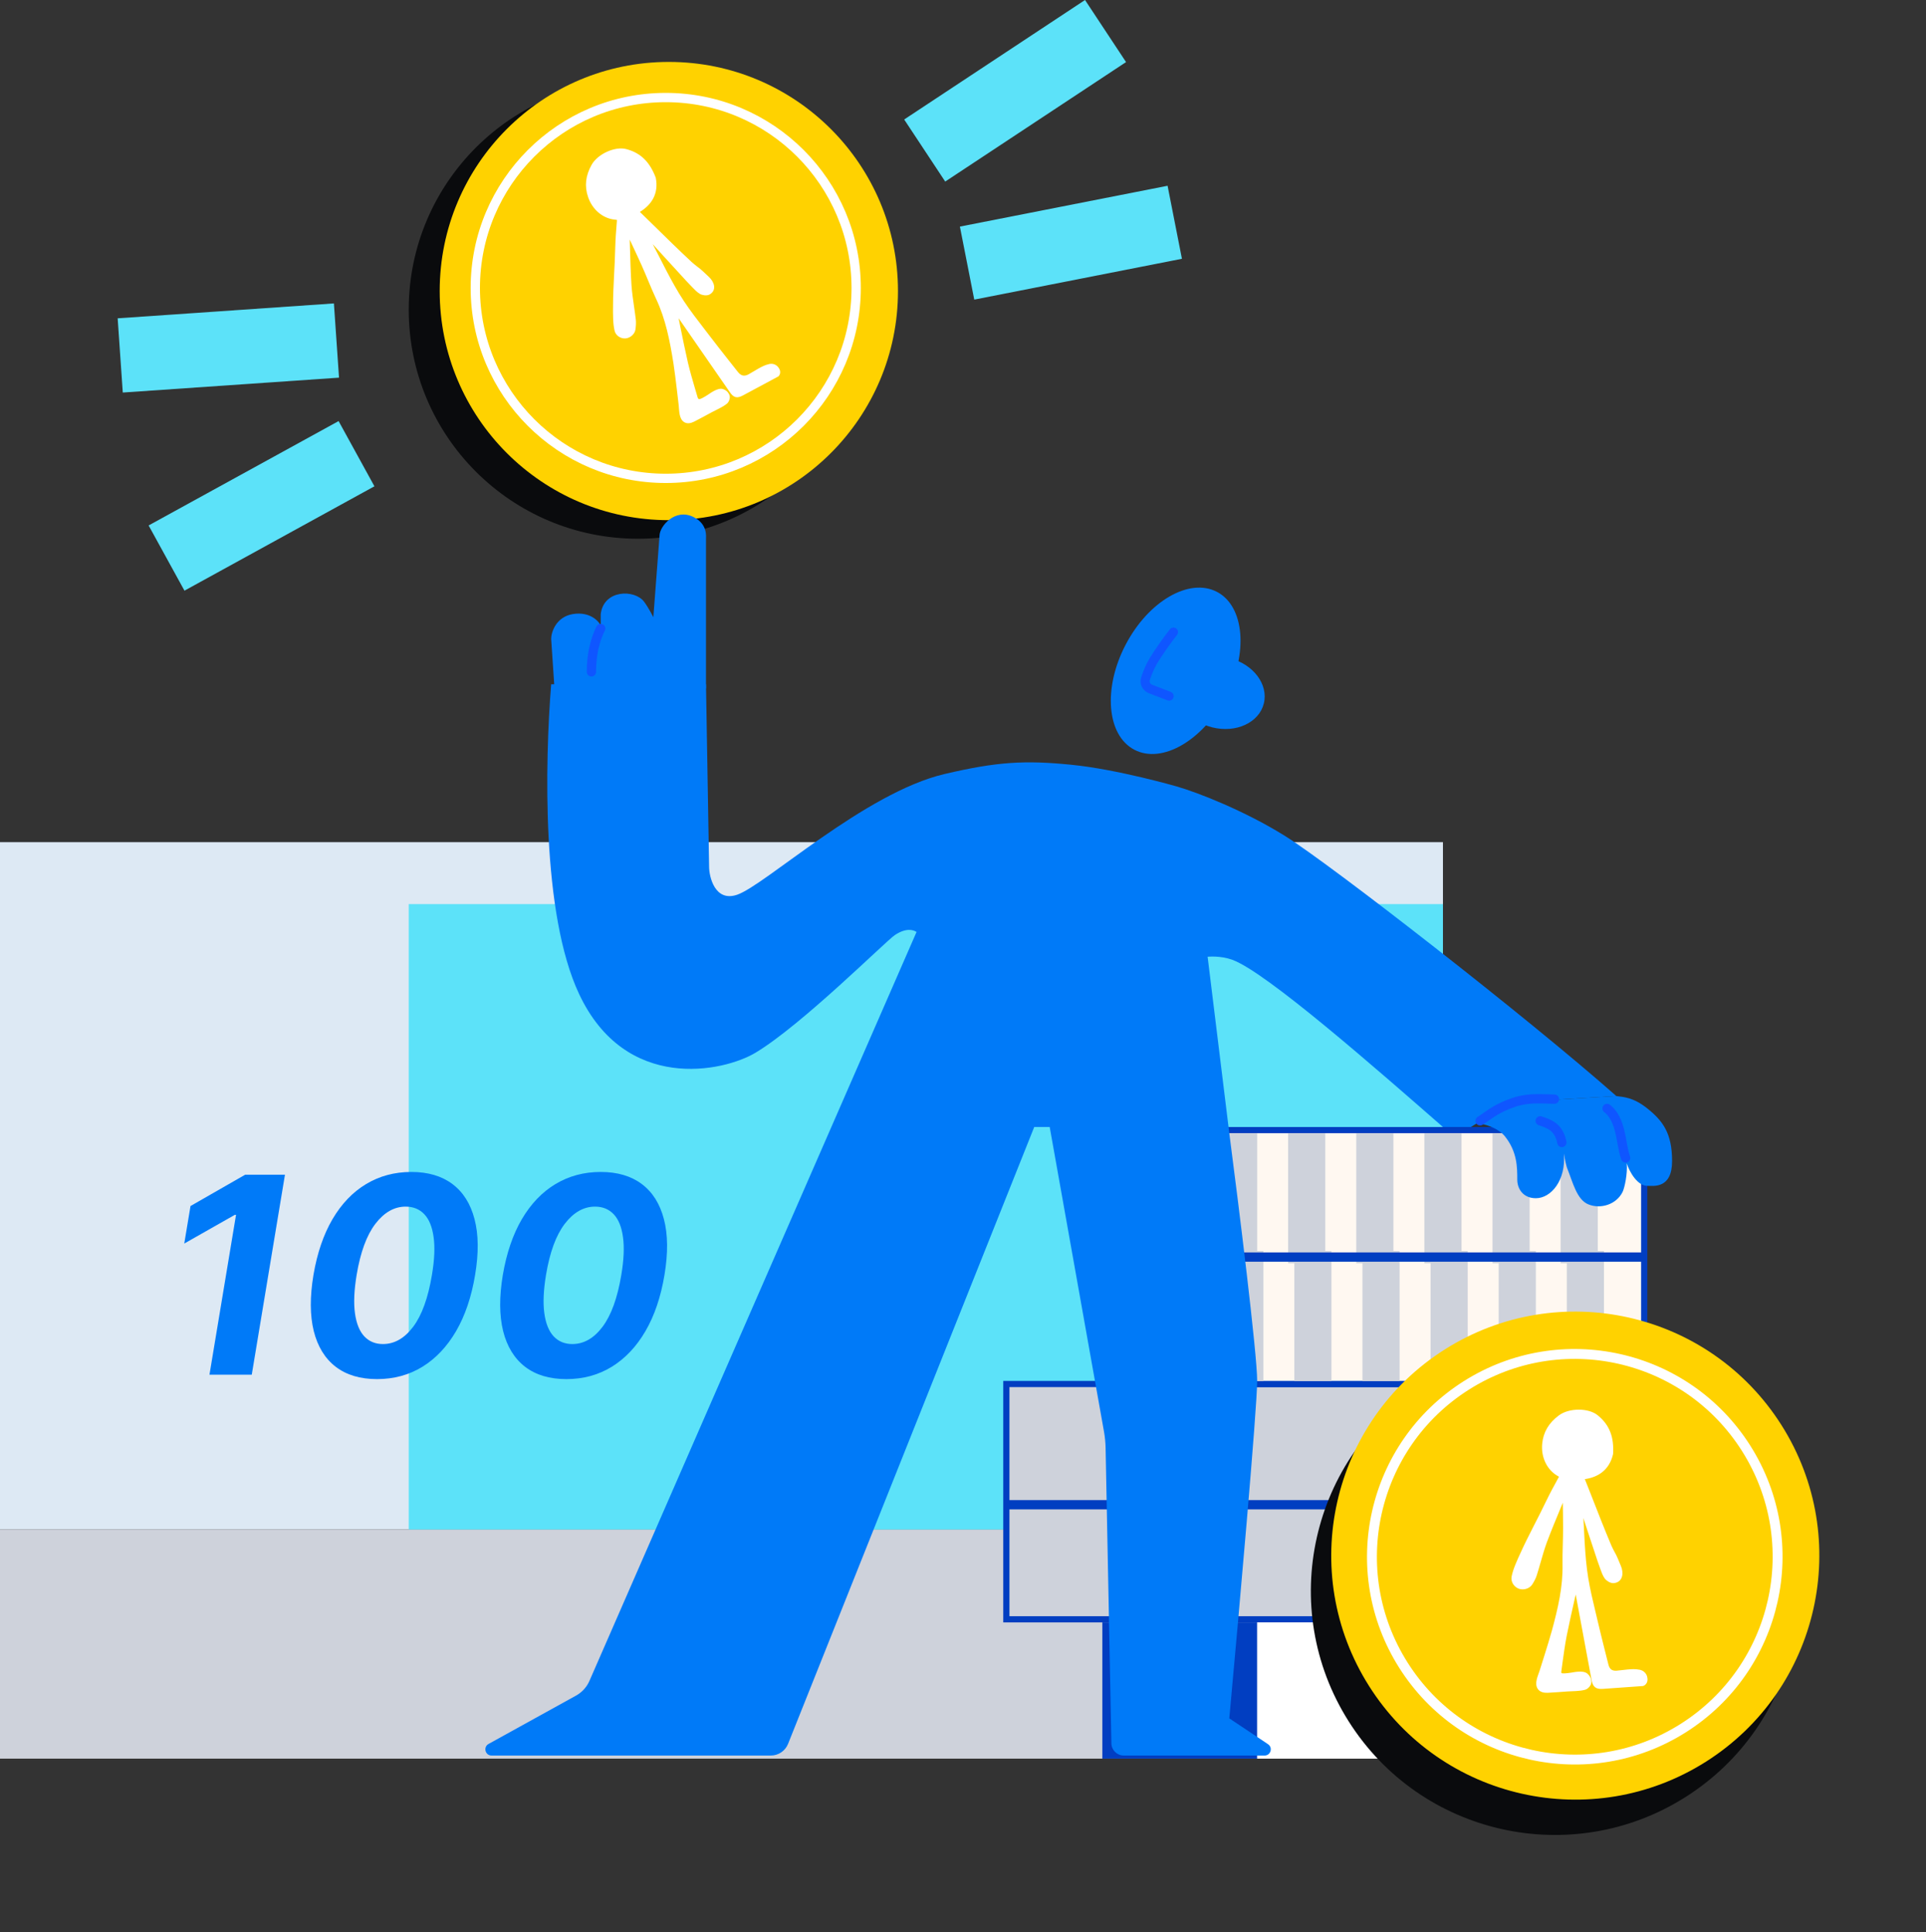 <svg width="311" height="312" viewBox="0 0 311 312" fill="none" xmlns="http://www.w3.org/2000/svg">
<rect x="0" y="0" width="311" height="312" fill="#333333" stroke="none"/>
<rect y="136" width="233" height="111" fill="#DDE9F4"/>
<rect width="233" height="37" transform="matrix(1 0 0 -1 0 284)" fill="#CED2DB"/>
<rect x="66" y="146" width="167" height="101" fill="#5CE2F9"/>
<circle cx="103" cy="50" r="37" fill="#0A0B0D"/>
<circle cx="108" cy="47" r="37" fill="#FFD200"/>
<path d="M124.092 58.976C123.153 59.174 121.805 60.116 120.966 60.571C120.181 60.996 119.574 60.853 119.009 60.129L117.505 58.225C116.482 56.919 115.447 55.619 114.441 54.29L113.611 53.209C112.499 51.765 111.352 50.283 110.326 48.735C108.183 45.487 106.549 41.849 104.697 38.433C106.422 40.346 108.151 42.242 109.892 44.133C110.574 44.882 111.255 45.636 111.97 46.355C112.296 46.693 112.658 47.07 113.083 47.326C113.439 47.533 114.067 47.636 114.478 47.443C115.619 46.824 115.183 45.576 114.357 44.818C113.743 44.254 113.151 43.631 112.466 43.152C112.165 42.914 111.841 42.66 111.557 42.4C110.488 41.405 109.441 40.398 108.388 39.38C107.294 38.313 106.194 37.235 105.094 36.156L103.244 34.354C103.145 34.251 103.115 34.195 103.115 34.195C103.115 34.195 103.147 34.149 103.225 34.107C105.047 32.997 106.239 31.286 105.743 28.739C104.822 26.324 103.447 24.852 101.117 24.229C99.367 23.746 96.616 24.981 95.665 26.684C94.702 28.394 94.515 30.056 95.102 31.77C95.769 33.741 97.409 35.128 99.256 35.314C99.375 35.322 99.697 35.362 99.749 35.405C99.785 35.471 99.756 35.788 99.74 35.968C99.628 37.346 99.534 38.599 99.498 39.878C99.434 43.02 99.149 46.166 99.141 49.303C99.131 50.025 99.126 50.728 99.156 51.443C99.181 52.202 99.258 52.819 99.383 53.366C99.547 54.064 100.239 54.548 100.986 54.501C101.688 54.449 102.35 53.876 102.457 53.202C102.544 52.597 102.566 52.084 102.517 51.624C102.438 50.922 102.336 50.233 102.233 49.516C102.073 48.401 101.905 47.247 101.822 46.118C101.687 44.073 101.635 41.997 101.571 39.927C101.55 39.275 101.528 38.623 101.512 37.97L101.864 38.724C102.482 40.049 103.117 41.379 103.713 42.716C104.525 44.508 105.215 46.351 106.05 48.134C107.641 51.499 108.308 55.001 108.894 58.658C109.102 60.019 109.267 61.432 109.438 62.828C109.539 63.703 109.649 64.578 109.744 65.453C109.84 66.273 109.77 67.638 110.625 68.081C111.004 68.277 111.464 68.228 112.018 67.956C112.981 67.463 113.932 66.947 114.883 66.431C115.674 66.002 116.582 65.643 117.282 65.073C117.584 64.838 117.81 64.2 117.634 63.823C117.614 63.779 117.419 63.189 116.66 62.964C115.901 62.738 114.599 63.751 114.478 63.817C114.357 63.882 113.562 64.442 113.065 64.583C112.68 64.691 112.54 64.353 112.501 64.202C112.367 63.716 112.215 63.226 112.057 62.696C111.669 61.375 111.269 60.003 110.948 58.646C110.501 56.713 110.103 54.738 109.706 52.792L109.301 50.751C109.387 50.91 109.525 51.054 109.631 51.201C112.399 55.197 115.172 59.203 117.94 63.199C118.555 64.096 118.987 64.206 119.911 63.719C121.732 62.731 123.566 61.766 125.387 60.778L125.608 60.658C125.608 60.658 126.151 60.142 125.547 59.389C124.943 58.637 124.092 58.976 124.092 58.976Z" fill="white" stroke="white" stroke-width="0.3"/>
<circle cx="107.5" cy="46.5" r="30.75" stroke="white" stroke-width="1.5"/>
<rect x="19" y="51.404" width="35" height="12.016" transform="rotate(-3.939 19 51.404)" fill="#5CE2F9"/>
<rect x="190.852" y="41.79" width="34.176" height="12.016" transform="rotate(168.877 190.852 41.79)" fill="#5CE2F9"/>
<rect x="24" y="84.854" width="35" height="12.016" transform="rotate(-28.786 24 84.854)" fill="#5CE2F9"/>
<rect x="181.828" y="10.025" width="35" height="12.016" transform="rotate(146.544 181.828 10.025)" fill="#5CE2F9"/>
<rect x="162.5" y="223.5" width="95" height="38" fill="#CED2DB" stroke="#013EC1"/>
<path d="M163 243L257 243" stroke="#003EC1" stroke-width="1.5" stroke-linecap="round"/>
<rect x="178" y="262" width="25" height="22" fill="#013EC1"/>
<rect x="203" y="262" width="25" height="22" fill="white"/>
<rect x="197.5" y="182.5" width="68" height="41" fill="#FFF8F1" stroke="#013EC1"/>
<rect x="198" y="202.024" width="6" height="21" fill="#CED2DB"/>
<rect x="209" y="202.024" width="6" height="21" fill="#CED2DB"/>
<rect x="220" y="202.024" width="6" height="21" fill="#CED2DB"/>
<rect x="231" y="202.024" width="6" height="21" fill="#CED2DB"/>
<rect x="242" y="202.024" width="6" height="21" fill="#CED2DB"/>
<rect x="253" y="202.024" width="6" height="21" fill="#CED2DB"/>
<rect x="197" y="183" width="6" height="21" fill="#CED2DB"/>
<rect x="208" y="183" width="6" height="21" fill="#CED2DB"/>
<rect x="219" y="183" width="6" height="21" fill="#CED2DB"/>
<rect x="230" y="183" width="6" height="21" fill="#CED2DB"/>
<rect x="241" y="183" width="6" height="21" fill="#CED2DB"/>
<rect x="252" y="183" width="6" height="21" fill="#CED2DB"/>
<path d="M195 203H265" stroke="#003EC1" stroke-width="1.5" stroke-linecap="round"/>
<path d="M114.504 140L114 110.5L89.5 110.5H89C88 123 87.414 147.517 93.5 160.5C101 176.5 116.819 173.108 122 170C129.5 165.5 143 152 144.5 151C146.338 149.775 147.5 150.167 148 150.5L95.179 271.445C94.739 272.454 93.978 273.288 93.015 273.821L78.893 281.625C77.989 282.124 78.344 283.5 79.377 283.5H124.467C125.695 283.5 126.798 282.752 127.253 281.612L167 182H169.5L178.266 231.186C178.422 232.061 178.509 232.946 178.526 233.835L179.462 281.539C179.483 282.628 180.372 283.5 181.461 283.5H204.197C205.187 283.5 205.575 282.217 204.752 281.668L198.5 277.5C200 261.167 203 227.4 203 223C203 218.6 200 194.5 198.5 183L195 154.5C195.167 154.5 197.063 154.296 199 155C204.5 157 222.5 172.833 233 182H237.5L244 178L261 177C246.667 164.333 215 139.688 207.5 135C201.1 131 193.5 128 190 127C190 127 180.5 124.25 173 123.5C165.5 122.75 161 123 152.5 125C139.614 128.032 123.5 143 119 144.5C115.4 145.7 114.504 141.5 114.504 140Z" fill="#007AF8"/>
<path d="M243 183.5C241.94 182.175 239.5 181.333 238.5 181.5L244 178L261 177C262.167 177.167 263.723 177.179 266 179C268.5 181 270 183 270 187.5C270 192 267 191.5 266 191.5C264.403 191.5 263.125 189.268 262.674 187.86C262.831 189.486 262.337 191.826 262 192.5C261 194.5 258.5 195.3 256.5 194.5C254.606 193.743 254 191 253 188.5C252.803 187.811 252.644 186.996 252.528 186.283C252.894 190.625 250.447 193.5 248 193.5C245.96 193.5 245 192 245 190.5C245 188.5 245 186 243 183.5Z" fill="#007AF8"/>
<path d="M248.703 181C250.203 181.5 251.703 182 252.203 184.5" stroke="#0F56FF" stroke-width="1.5" stroke-linecap="round"/>
<path d="M259.5 179C260.167 179.5 261 180.5 261.5 182.5C261.985 184.44 262 185.5 262.5 187" stroke="#0F56FF" stroke-width="1.5" stroke-linecap="round"/>
<ellipse cx="189.841" cy="108.328" rx="9.114" ry="14.387" transform="rotate(27.607 189.841 108.328)" fill="#007AF8"/>
<path d="M189.487 102.074C188.464 103.355 186.959 105.527 186.267 106.677C185.644 107.714 185.223 108.817 184.965 109.625C184.746 110.31 185.128 111.016 185.799 111.273L188.782 112.418" stroke="#0F56FF" stroke-width="1.466" stroke-linecap="round"/>
<ellipse cx="197.154" cy="111.875" rx="7.136" ry="5.761" transform="rotate(14.181 197.154 111.875)" fill="#007AF8"/>
<path d="M89 103.166L89.5 110.666L114 111.166V87C114 86.667 114.291 84.645 112 83.5C109 82 106.5 85 106.5 86.5L105.5 99.666C105.5 99.666 104.72 98.126 104 97.166C102.5 95.166 97.5 95.166 97 99.166V101.166C97 100.666 95.5 98.666 92.5 99.166C89.738 99.626 89 102.166 89 103.166Z" fill="#007AF8"/>
<path d="M97 101.5C96.667 102.167 95.5 104.5 95.5 108.5" stroke="#0F56FF" stroke-width="1.5" stroke-linecap="round"/>
<path d="M239 181C240.333 180.166 241.5 179 244.5 178C247 177.167 249.333 177.5 251 177.5" stroke="#0F56FF" stroke-width="1.5" stroke-linecap="round"/>
<path d="M46.015 189.699L40.652 222H33.823L38.113 196.181H37.924L29.754 200.818L30.763 194.761L39.596 189.699H46.015ZM60.884 222.71C58.171 222.71 55.947 222.047 54.212 220.722C52.478 219.387 51.295 217.463 50.664 214.95C50.043 212.437 50.028 209.414 50.616 205.881C51.216 202.358 52.241 199.356 53.692 196.875C55.154 194.393 56.962 192.506 59.118 191.213C61.284 189.909 63.718 189.257 66.42 189.257C69.112 189.257 71.325 189.909 73.06 191.213C74.795 192.517 75.983 194.404 76.625 196.875C77.277 199.346 77.308 202.348 76.719 205.881C76.131 209.424 75.105 212.453 73.644 214.966C72.182 217.468 70.368 219.387 68.202 220.722C66.036 222.047 63.597 222.71 60.884 222.71ZM61.831 217.048C63.692 217.048 65.321 216.117 66.72 214.256C68.118 212.395 69.128 209.603 69.748 205.881C70.158 203.441 70.248 201.407 70.016 199.777C69.795 198.137 69.296 196.906 68.518 196.086C67.74 195.266 66.736 194.856 65.505 194.856C63.665 194.856 62.035 195.781 60.616 197.632C59.207 199.472 58.198 202.222 57.588 205.881C57.178 208.362 57.088 210.434 57.32 212.095C57.551 213.746 58.056 214.987 58.834 215.817C59.612 216.637 60.611 217.048 61.831 217.048ZM91.463 222.71C88.75 222.71 86.526 222.047 84.791 220.722C83.056 219.387 81.873 217.463 81.242 214.95C80.622 212.437 80.606 209.414 81.195 205.881C81.794 202.358 82.819 199.356 84.27 196.875C85.732 194.393 87.54 192.506 89.696 191.213C91.862 189.909 94.296 189.257 96.999 189.257C99.69 189.257 101.904 189.909 103.639 191.213C105.374 192.517 106.562 194.404 107.203 196.875C107.855 199.346 107.887 202.348 107.298 205.881C106.709 209.424 105.684 212.453 104.222 214.966C102.761 217.468 100.947 219.387 98.781 220.722C96.615 222.047 94.175 222.71 91.463 222.71ZM92.409 217.048C94.27 217.048 95.9 216.117 97.298 214.256C98.697 212.395 99.706 209.603 100.326 205.881C100.737 203.441 100.826 201.407 100.595 199.777C100.374 198.137 99.874 196.906 99.096 196.086C98.318 195.266 97.314 194.856 96.084 194.856C94.244 194.856 92.614 195.781 91.194 197.632C89.785 199.472 88.776 202.222 88.166 205.881C87.756 208.362 87.667 210.434 87.898 212.095C88.129 213.746 88.634 214.987 89.412 215.817C90.19 216.637 91.189 217.048 92.409 217.048Z" fill="#007AF8"/>
<circle cx="251.078" cy="256.918" r="39.403" transform="rotate(-32.339 251.078 256.918)" fill="#0A0B0D"/>
<circle cx="254.369" cy="251.214" r="39.403" transform="rotate(-32.339 254.369 251.214)" fill="#FFD200"/>
<circle cx="254.287" cy="251.399" r="32.747" transform="rotate(-32.339 254.287 251.399)" stroke="white" stroke-width="1.597"/>
<path d="M264.578 269.87C263.641 269.666 262.025 269.973 261.074 270.044C260.183 270.111 259.687 269.732 259.469 268.839L258.876 266.486C258.478 264.876 258.067 263.267 257.693 261.642L257.379 260.315C256.956 258.542 256.517 256.721 256.215 254.888C255.591 251.048 255.59 247.059 255.3 243.185C256.089 245.636 256.89 248.075 257.704 250.512C258.02 251.475 258.331 252.442 258.689 253.391C258.849 253.833 259.024 254.325 259.307 254.732C259.547 255.068 260.078 255.419 260.532 255.41C261.827 255.313 261.939 253.996 261.497 252.966C261.168 252.2 260.883 251.39 260.454 250.672C260.277 250.332 260.086 249.968 259.933 249.613C259.365 248.268 258.823 246.92 258.279 245.561C257.718 244.139 257.157 242.705 256.595 241.271L255.645 238.869C255.597 238.734 255.592 238.671 255.592 238.671C255.592 238.671 255.641 238.642 255.728 238.635C257.846 238.369 259.634 237.297 260.225 234.769C260.373 232.189 259.723 230.284 257.852 228.761C256.453 227.604 253.438 227.603 251.872 228.767C250.294 229.933 249.443 231.372 249.275 233.176C249.077 235.248 250.005 237.184 251.614 238.111C251.719 238.166 251.996 238.335 252.026 238.396C252.032 238.471 251.876 238.748 251.787 238.906C251.12 240.116 250.522 241.221 249.965 242.373C248.62 245.213 247.071 247.966 245.779 250.826C245.474 251.479 245.182 252.12 244.916 252.783C244.628 253.486 244.445 254.08 244.335 254.631C244.199 255.335 244.632 256.06 245.333 256.323C245.994 256.563 246.833 256.311 247.207 255.74C247.534 255.224 247.765 254.765 247.908 254.325C248.123 253.653 248.312 252.983 248.512 252.286C248.822 251.203 249.142 250.081 249.529 249.018C250.243 247.097 251.046 245.182 251.836 243.268C252.084 242.664 252.331 242.06 252.584 241.458L252.596 242.29C252.617 243.752 252.652 245.225 252.648 246.689C252.655 248.656 252.529 250.62 252.56 252.588C252.634 256.31 251.808 259.778 250.844 263.354C250.476 264.681 250.048 266.038 249.632 267.381C249.365 268.221 249.108 269.064 248.836 269.902C248.588 270.689 247.964 271.905 248.564 272.66C248.828 272.993 249.268 273.137 249.885 273.116C250.966 273.06 252.045 272.979 253.124 272.899C254.021 272.831 254.997 272.876 255.868 272.642C256.24 272.551 256.708 272.062 256.702 271.646C256.701 271.598 256.765 270.979 256.165 270.463C255.565 269.947 253.962 270.337 253.825 270.348C253.688 270.358 252.733 270.543 252.222 270.468C251.827 270.409 251.837 270.042 251.864 269.889C251.94 269.391 252.003 268.882 252.075 268.334C252.263 266.97 252.46 265.554 252.723 264.185C253.107 262.238 253.553 260.274 253.988 258.336L254.454 256.307C254.468 256.488 254.534 256.676 254.571 256.854C255.459 261.633 256.348 266.424 257.236 271.202C257.43 272.273 257.779 272.55 258.821 272.484C260.887 272.329 262.955 272.199 265.021 272.044L265.272 272.026C265.272 272.026 265.979 271.777 265.736 270.843C265.493 269.909 264.578 269.87 264.578 269.87Z" fill="white" stroke="white" stroke-width="0.5"/>
</svg>
